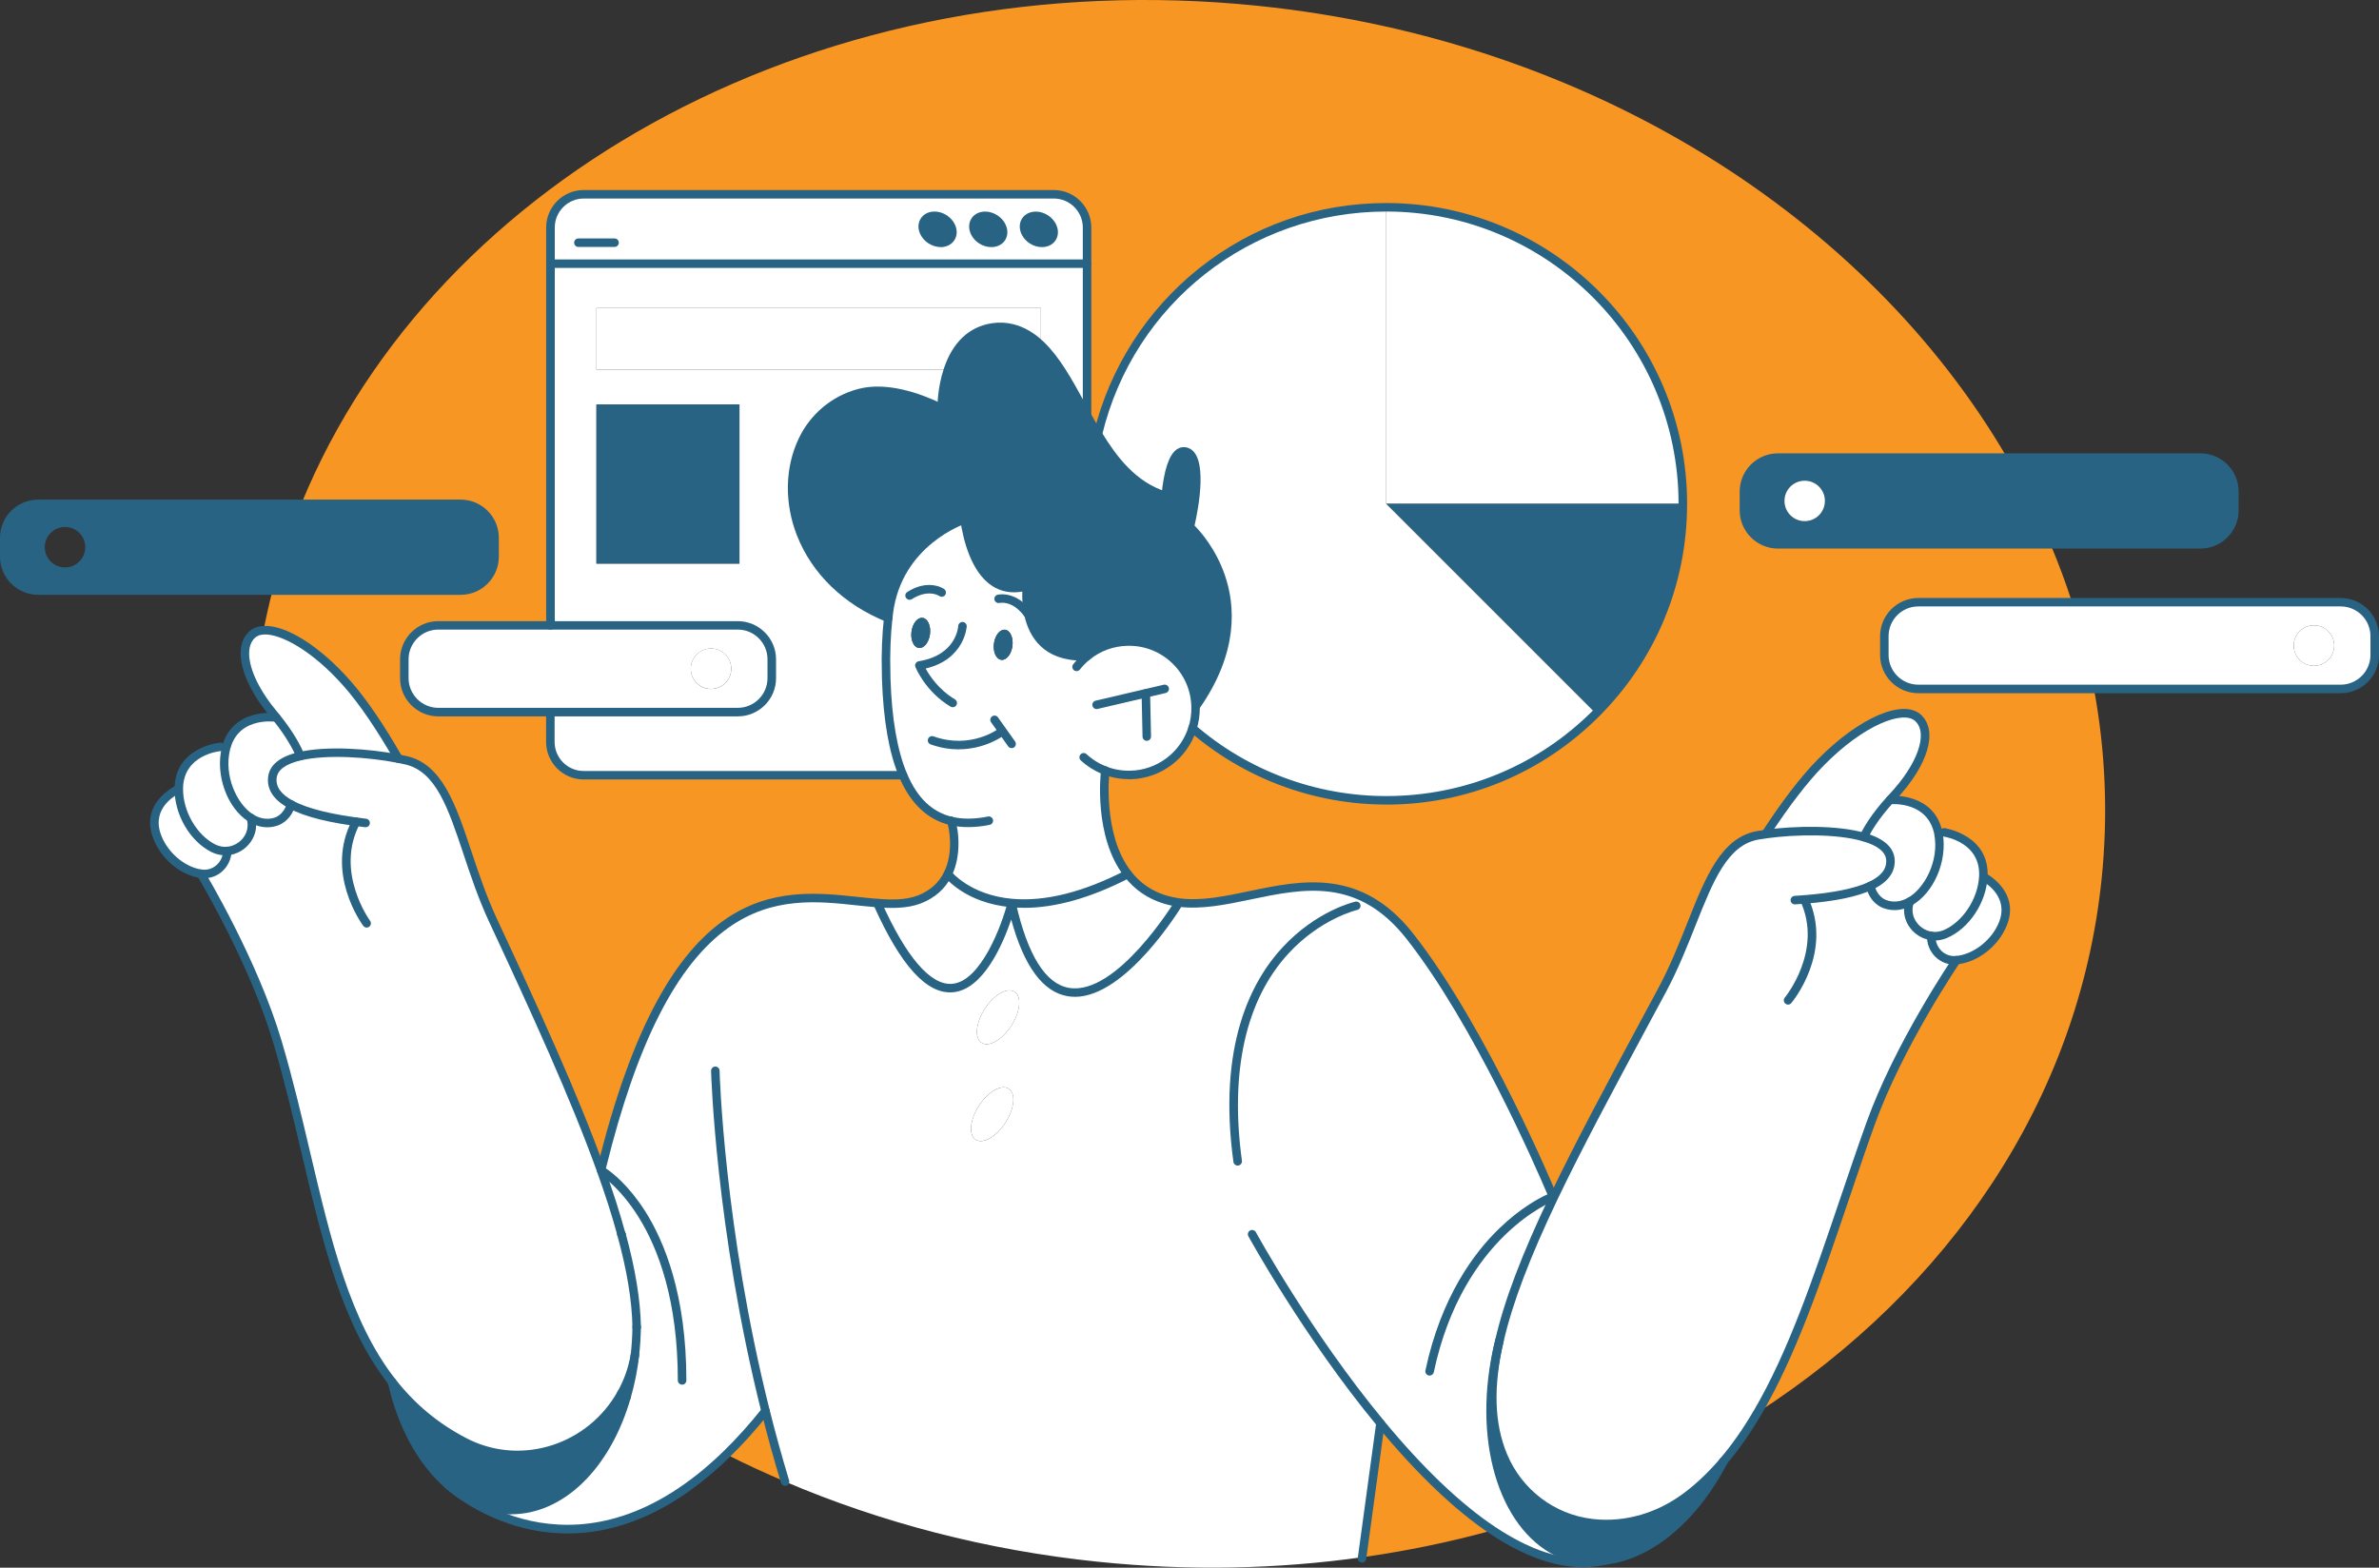 <svg xmlns="http://www.w3.org/2000/svg" id="Layer_2" data-name="Layer 2" viewBox="0 0 431.35 284.29"><rect x="0" y="0" width="431.35" height="284.29" fill="#333333" stroke="none"/><g id="Layer_1-2" data-name="Layer 1"><g><ellipse cx="176.71" cy="40.85" rx="18.49" ry="4.66" fill="#296384" stroke-width="0"></ellipse><path d="M182.9,197.43c1.33.86,1.05,3.62-.61,6.17-1.65,2.55-4.07,3.92-5.39,3.07-1.32-.86-1.05-3.63.61-6.17,1.65-2.55,4.07-3.92,5.39-3.07Z" fill="#fff" stroke-width="0"></path><path d="M183.96,179.85c1.33.86,1.05,3.63-.6,6.18-1.66,2.55-4.07,3.92-5.39,3.07-1.33-.86-1.05-3.63.6-6.18,1.66-2.55,4.07-3.92,5.39-3.07Z" fill="#fff" stroke-width="0"></path><path d="M379.67,124.94h-31.85c-3.39,0-6.16-2.77-6.16-6.16v-3.41c0-3.39,2.77-6.16,6.16-6.16h76.59c3.39,0,6.16,2.77,6.16,6.16v3.41c0,3.39-2.77,6.16-6.16,6.16h-44.74ZM423.23,117.07c0-2.03-1.64-3.67-3.67-3.67s-3.67,1.64-3.67,3.67,1.64,3.67,3.67,3.67,3.67-1.64,3.67-3.67Z" fill="#fff" stroke-width="0"></path><path d="M419.56,113.4c2.03,0,3.67,1.64,3.67,3.67s-1.64,3.67-3.67,3.67-3.67-1.64-3.67-3.67,1.64-3.67,3.67-3.67Z" fill="#fff" stroke-width="0"></path><path d="M405.13,89.14v3.41c0,3.39-2.77,6.16-6.16,6.16h-76.6c-3.39,0-6.16-2.77-6.16-6.16v-3.41c0-3.39,2.77-6.16,6.16-6.16h76.6c3.39,0,6.16,2.77,6.16,6.16ZM330.9,90.84c0-2.03-1.64-3.67-3.67-3.67s-3.67,1.64-3.67,3.67,1.64,3.67,3.67,3.67,3.67-1.64,3.67-3.67Z" fill="#296384" stroke-width="0"></path><path d="M379.67,124.94c2.08,11.22,2.59,22.79,1.38,34.52-4.15,40.13-27.79,74.3-62.37,96.69,8.3-14.16,13.65-33.31,20.43-52.25,5.22-14.59,15.61-29.76,15.61-29.76,3.3-.29,7.02-2.97,8.46-6.64,2.09-5.31-3.01-8.2-3.59-8.51.37-6.99-7.12-8.04-7.12-8.04l-1.02.21c-1.3-6.79-8.77-6.09-8.77-6.09h0c.17-.2.35-.39.53-.59,5.51-5.89,7.28-11.72,4.6-14.26-2.69-2.53-10.38.63-17.65,8.02-3.73,3.79-7.41,9.02-10.01,13.01h0c-.5.07-.97.14-1.42.22-8.88,1.53-10.57,15.38-17.37,28.06-7.47,13.93-14.3,26.42-19.63,37.56l-.17-.08s-12.32-29.9-25.95-47.23c-13.38-17.01-29.12-4.41-41.92-6.12-.85-.11-1.68-.29-2.51-.54-2.95-.9-5.12-2.57-6.71-4.61-5.55-7.11-4.08-18.77-4.08-18.77,1.42.54,2.96.82,4.57.78,5.31-.12,9.74-3.65,11.26-8.45,9.42,8.14,21.7,13.06,35.13,13.06,14.85,0,28.29-6.02,38.03-15.75,9.73-9.73,15.75-23.17,15.75-38.02h0c0-29.7-24.07-53.77-53.77-53.78h0c-25.35,0-46.6,17.54-52.28,41.15-.69-1.12-1.35-2.27-1.99-3.43h0v-34.05c0-3.32-2.72-6.03-6.04-6.03h-85.22c-3.32,0-6.04,2.71-6.04,6.03v72.14h-20.33c-3.39,0-6.16,2.77-6.16,6.16v3.41c0,3.39,2.77,6.16,6.16,6.16h20.33v5.41c0,3.31,2.72,6.03,6.04,6.03h57.9c1.96,4.65,4.86,7.38,8.71,8.3h0c.16.22,1.52,5.37-.59,9.63-.92,1.87-2.51,3.58-5.16,4.61-2.17.84-4.75.88-7.62.66-14.42-1.09-36.24-8.54-50.11,48.46-4.73-13.19-11.69-28.41-19.59-45.37-6.07-13.04-6.98-26.96-15.76-28.99-.45-.1-.92-.2-1.41-.3-2.37-4.14-5.74-9.56-9.25-13.56-5.58-6.35-11.6-9.92-15.16-9.72.47-2.42,1.01-4.81,1.62-7.18h34.1c3.39,0,6.16-2.77,6.16-6.16v-3.41c0-3.39-2.77-6.16-6.16-6.16h-28.88C79.05,31.73,149.68-7.05,228.23,1.07c60.29,6.24,110.36,38.55,135.66,81.89h0s-41.52,0-41.52,0c-3.39,0-6.16,2.77-6.16,6.16v3.41c0,3.39,2.77,6.16,6.16,6.16h49.41c1.45,3.45,2.76,6.95,3.9,10.49h-27.86c-3.39,0-6.16,2.77-6.16,6.16v3.41c0,3.39,2.77,6.16,6.16,6.16h31.85Z" fill="#f89623" stroke-width="0"></path><path d="M359.6,158.99c.58.31,5.68,3.2,3.59,8.51-1.44,3.67-5.16,6.35-8.46,6.64-2.71.24-4.67-2.07-4.54-4.4h0c.82.11,1.7.01,2.56-.36,3.51-1.53,6.62-5.83,6.85-10.38Z" fill="#fff" stroke-width="0"></path><path d="M359.6,158.99c-.24,4.55-3.34,8.86-6.85,10.38-.86.37-1.74.48-2.56.36-2.8-.38-4.96-3.25-3.93-6.22,3.53-1.96,6.12-7.38,5.22-12.28,0-.03-.01-.06-.02-.08l1.02-.21s7.49,1.06,7.12,8.04Z" fill="#fff" stroke-width="0"></path><path d="M312.48,265h0c-1.99,2.33-4.13,4.41-6.46,6.2-4.92,3.76-11.05,5.71-17.2,5.04-.08-.01-.15-.02-.23-.03-7.14-.85-13.26-5.56-16.04-12.19-2.5-5.97-2.51-12.91-.68-20.89,1.77-7.7,5.25-16.36,9.87-26.04,5.33-11.14,12.16-23.63,19.63-37.56,6.8-12.68,8.49-26.53,17.37-28.06.45-.08.92-.15,1.42-.22h0c5.2-.72,12.85-.89,17.78.54h0c2.8.81,4.72,2.14,4.82,4.18.1,2.03-1.25,3.56-3.65,4.68.57,2.61,2.55,3.26,2.55,3.26,1.58.61,3.16.38,4.59-.41-1.03,2.96,1.14,5.84,3.93,6.22h0c-.13,2.34,1.83,4.64,4.54,4.4,0,0-10.39,15.17-15.61,29.76-6.78,18.94-12.13,38.1-20.43,52.25h0c-1.89,3.24-3.95,6.21-6.2,8.86Z" fill="#fff" stroke-width="0"></path><path d="M346.25,163.51c-1.43.79-3.02,1.01-4.59.41,0,0-1.98-.65-2.55-3.26,2.4-1.12,3.74-2.65,3.65-4.68-.1-2.04-2.02-3.37-4.82-4.18h0c.71-1.51,2.1-3.8,4.75-6.74h0s7.47-.69,8.77,6.1c0,.03.01.05.02.08.89,4.9-1.69,10.32-5.22,12.28Z" fill="#fff" stroke-width="0"></path><path d="M347.82,130.22c2.68,2.54.9,8.37-4.6,14.26-.18.2-.36.39-.53.58-2.65,2.94-4.03,5.23-4.75,6.74-4.93-1.43-12.58-1.26-17.78-.54,2.6-4,6.28-9.22,10.01-13.01,7.27-7.4,14.96-10.56,17.65-8.02Z" fill="#fff" stroke-width="0"></path><path d="M327.22,87.17c2.03,0,3.67,1.64,3.67,3.67s-1.64,3.67-3.67,3.67-3.67-1.64-3.67-3.67,1.64-3.67,3.67-3.67Z" fill="#fff" stroke-width="0"></path><path d="M306.01,271.2c2.34-1.79,4.47-3.86,6.46-6.19-5.22,10.06-13.15,16.83-21.1,17.89-2.04.27-4.09.16-6.09-.36-11.03-2.91-16.93-17.61-14.46-34.23,0,0,0-.02,0-.02.25-1.71.59-3.43,1.03-5.15h0c-1.83,7.98-1.82,14.92.68,20.89,2.77,6.63,8.9,11.34,16.04,12.19.08,0,.15.02.23.03,6.15.67,12.28-1.28,17.2-5.04Z" fill="#296384" stroke-width="0"></path><path d="M305.13,91.36h0s-53.77,0-53.77,0v-53.77h0c29.7,0,53.77,24.07,53.77,53.77Z" fill="#fff" stroke-width="0"></path><path d="M251.36,91.36h53.77c0,14.85-6.02,28.29-15.75,38.02h-.02s-38.01-38.02-38.01-38.02Z" fill="#296384" stroke-width="0"></path><path d="M271.86,243.13c-.44,1.73-.78,3.45-1.03,5.15,0,0,0,.02,0,.02-2.48,16.61,3.43,31.31,14.46,34.23,2,.53,4.05.64,6.09.36-6.67,1.68-13.79-.72-20.76-5.39-7.12-4.77-14.11-11.89-20.32-19.4l-3.32,24.29c-15.4,2.17-31.48,2.52-47.92.82-20.23-2.09-39.32-7.12-56.71-14.53h0c-1.32-4.33-2.49-8.62-3.55-12.83-2.4,3.01-4.77,5.62-7.11,7.9-26.02,25.3-47.73,7.85-50.24,5.67,3.32,2.82,7.16,4.42,11.26,4.42,9.39,0,17.43-8.45,20.91-20.52.69-2.4,1.21-4.95,1.51-7.61v-.02c.18-1.61.29-3.34.32-5.02h0v-.09c-.1-4.99-1.07-10.59-2.75-16.76,0,0,0-.02,0-.02-1-3.67-2.24-7.54-3.7-11.59,13.87-57,35.68-49.55,50.11-48.46,15.48,34.63,24.35.09,24.35.09,8.16,36.29,30.21,0,30.21,0l.05-.2c12.81,1.71,28.54-10.89,41.92,6.12,13.63,17.33,25.95,47.23,25.95,47.23l.17.08c-4.62,9.68-8.11,18.34-9.87,26.04h0ZM183.36,186.03c1.65-2.55,1.93-5.32.6-6.18-1.32-.86-3.73.52-5.39,3.07-1.65,2.55-1.93,5.32-.6,6.18,1.32.86,3.73-.52,5.39-3.07ZM182.29,203.6c1.66-2.55,1.93-5.32.61-6.17-1.32-.86-3.74.51-5.39,3.07-1.66,2.55-1.93,5.32-.61,6.17,1.33.86,3.74-.51,5.39-3.07Z" fill="#fff" stroke-width="0"></path><path d="M289.36,129.37h.02c-9.73,9.74-23.18,15.76-38.03,15.76-13.43,0-25.71-4.92-35.13-13.06.4-1.23.59-2.55.56-3.92,13.63-19.36-1.04-32.58-1.04-32.58,0,0,3.02-12.59-.66-13.64-2.49-.71-3.4,4.54-3.72,8-5.56-1.68-9.22-6.15-12.29-11.18,5.68-23.61,26.93-41.15,52.28-41.15h0v53.78l38.01,38.01Z" fill="#fff" stroke-width="0"></path><path d="M270.61,277.51c-7.65,2.11-15.54,3.75-23.63,4.89h0l3.32-24.29c6.21,7.51,13.19,14.64,20.32,19.4Z" fill="#f89623" stroke-width="0"></path><path d="M211.36,89.92c.33-3.46,1.24-8.71,3.72-8,3.67,1.05.66,13.64.66,13.64,0,0,14.67,13.23,1.04,32.58-.15-6.68-5.69-11.97-12.37-11.82-2.78.06-5.32,1.06-7.33,2.68-7.21.33-9.74-3.81-10.58-7.45-.64-2.77-.3-5.26-.3-5.26-8.29,2.32-10.68-7.6-11.33-12.08h-.03s-12.06,3.86-13.68,16.95c-.04.3-.07.6-.11.9-15.56-6.28-20.59-21.52-15.54-32.19,1.94-4.08,5.6-7.33,10.24-8.57,4.92-1.32,10.7.69,14.71,2.61l.29-.13s-.03-3.29,1.12-6.73c1.14-3.43,3.46-7.02,8.14-7.71,1.17-.17,2.36-.12,3.5.17,1.99.5,3.7,1.57,5.22,3.03,3.24,3.1,5.67,7.96,8.35,12.77.65,1.16,1.3,2.3,1.99,3.43,3.07,5.02,6.73,9.49,12.29,11.18Z" fill="#296384" stroke-width="0"></path><path d="M197.08,119.01c2-1.62,4.54-2.62,7.33-2.68,6.68-.15,12.22,5.14,12.37,11.82.03,1.37-.16,2.69-.56,3.92-1.52,4.8-5.95,8.33-11.26,8.45-1.61.04-3.15-.24-4.57-.78,0,0-1.47,11.66,4.08,18.77-9.02,4.66-15.94,5.72-21.03,5.26-8.09-.72-11.57-5.26-11.57-5.26h0c2.11-4.26.75-9.41.59-9.62h0c-3.84-.92-6.74-3.65-8.71-8.3-1.79-4.23-2.81-10.06-3.05-17.54l-.05-3.43v-.22c.02-1.77.08-3.43.2-4.98.06-.81.13-1.59.22-2.34.04-.31.07-.61.11-.9,1.63-13.09,13.68-16.95,13.68-16.95h.03c.65,4.47,3.05,14.39,11.33,12.08,0,0-.34,2.48.3,5.26.84,3.64,3.37,7.78,10.58,7.45ZM183.57,117.14c.19-1.51-.41-2.82-1.33-2.94-.92-.12-1.83,1.01-2.02,2.51-.2,1.51.4,2.83,1.33,2.94.92.12,1.83-1.01,2.02-2.52ZM168.62,114.99c.19-1.51-.41-2.83-1.33-2.94-.93-.12-1.83,1.01-2.02,2.51-.2,1.51.4,2.83,1.33,2.94.92.12,1.83-1.01,2.02-2.51Z" fill="#fff" stroke-width="0"></path><path d="M213.69,163.66l-.05.2s-22.05,36.29-30.21,0v-.1c5.1.46,12.02-.6,21.04-5.26,1.59,2.04,3.76,3.71,6.71,4.61.83.25,1.66.43,2.51.54Z" fill="#fff" stroke-width="0"></path><path d="M197.08,47.82v27.49h0c-2.68-4.81-5.11-9.67-8.35-12.77v-6.68h-80.58v11.19h63.72c-1.16,3.45-1.12,6.73-1.12,6.73l-.29.13c-4.01-1.92-9.79-3.92-14.71-2.61-4.64,1.24-8.31,4.49-10.24,8.57-5.05,10.67-.02,25.91,15.54,32.19-.08.75-.15,1.53-.22,2.34-.11,1.55-.18,3.21-.2,4.98v.22l.05,3.43c.24,7.48,1.25,13.3,3.05,17.54h-57.9c-3.32,0-6.04-2.72-6.04-6.03v-5.41h33.97c3.39,0,6.16-2.77,6.16-6.16v-3.41c0-3.39-2.77-6.16-6.16-6.16h-33.97V47.82h97.29ZM134.07,102.2v-28.85h-25.93v28.85h25.93Z" fill="#fff" stroke-width="0"></path><path d="M197.08,41.26v6.56h-97.29v-6.56c0-3.32,2.72-6.03,6.04-6.03h85.22c3.32,0,6.04,2.71,6.04,6.03ZM190.76,43.14c.68-1.05.16-2.59-1.17-3.45-1.32-.86-2.94-.7-3.63.34-.68,1.05-.16,2.59,1.17,3.45,1.32.86,2.94.7,3.63-.34ZM181.58,43.14c.68-1.05.15-2.59-1.17-3.45-1.32-.86-2.95-.7-3.63.34-.68,1.05-.16,2.59,1.17,3.45,1.32.86,2.94.7,3.63-.34ZM172.39,43.14c.68-1.05.16-2.59-1.16-3.45-1.33-.86-2.95-.7-3.63.34-.68,1.05-.16,2.59,1.16,3.45,1.33.86,2.95.7,3.63-.34Z" fill="#fff" stroke-width="0"></path><path d="M188.73,55.86v6.68c-1.52-1.46-3.23-2.53-5.22-3.03-1.14-.29-2.34-.34-3.5-.17-4.68.69-7,4.27-8.14,7.71h-63.72v-11.19h80.58Z" fill="#fff" stroke-width="0"></path><path d="M182.24,114.2c.92.12,1.52,1.43,1.33,2.94-.19,1.51-1.1,2.64-2.02,2.52-.93-.12-1.53-1.44-1.33-2.94.19-1.51,1.1-2.63,2.02-2.51Z" fill="#296384" stroke-width="0"></path><path d="M183.44,163.75v.1s-8.88,34.54-24.36-.09c2.87.22,5.45.18,7.62-.66,2.65-1.03,4.24-2.73,5.16-4.61h0s3.49,4.54,11.57,5.26Z" fill="#fff" stroke-width="0"></path><path d="M167.29,112.05c.92.12,1.52,1.43,1.33,2.94-.19,1.51-1.1,2.63-2.02,2.51-.93-.12-1.53-1.43-1.33-2.94.19-1.51,1.09-2.63,2.02-2.51Z" fill="#296384" stroke-width="0"></path><path d="M139.93,119.56v3.41c0,3.39-2.77,6.16-6.16,6.16h-54.3c-3.39,0-6.16-2.77-6.16-6.16v-3.41c0-3.39,2.77-6.16,6.16-6.16h54.3c3.39,0,6.16,2.77,6.16,6.16ZM132.59,121.27c0-2.03-1.64-3.67-3.67-3.67s-3.67,1.64-3.67,3.67,1.64,3.67,3.67,3.67,3.67-1.64,3.67-3.67Z" fill="#fff" stroke-width="0"></path><path d="M138.8,255.85c1.06,4.21,2.23,8.5,3.55,12.83-3.63-1.54-7.18-3.19-10.66-4.94,2.34-2.27,4.71-4.89,7.11-7.9Z" fill="#f89623" stroke-width="0"></path><rect x="108.15" y="73.35" width="25.93" height="28.85" fill="#296384" stroke-width="0"></rect><path d="M128.92,117.59c2.03,0,3.67,1.64,3.67,3.67s-1.64,3.67-3.67,3.67-3.67-1.64-3.67-3.67,1.64-3.67,3.67-3.67Z" fill="#fff" stroke-width="0"></path><path d="M72.22,137.56c.49.1.97.2,1.41.3,8.77,2.03,9.68,15.96,15.76,28.99,7.9,16.96,14.86,32.18,19.59,45.37,1.46,4.06,2.71,7.93,3.7,11.59,0,0,0,.02,0,.02,1.68,6.16,2.66,11.76,2.75,16.76v.09h0c-.03,1.68-.13,3.41-.32,5.02v.02c-.43,2.52-1.28,4.86-2.46,6.98-5.26,9.41-17.09,14.2-27.73,9.14-.26-.12-.51-.25-.77-.38-5.41-2.81-9.65-6.5-13.07-10.86-11.81-15.07-13.86-38.24-20.75-61.55-4.39-14.87-13.91-30.6-13.91-30.6,2.69.39,4.77-1.8,4.77-4.13,2.82-.23,5.14-2.98,4.28-5.99,1.38.87,2.95,1.18,4.56.66,0,0,2.01-.54,2.73-3.11-2.33-1.25-3.59-2.85-3.37-4.88.22-2.03,2.21-3.25,5.05-3.9,5-1.15,12.62-.55,17.77.46Z" fill="#fff" stroke-width="0"></path><path d="M112.66,252.7c.31.21.63.42.95.63-3.48,12.07-11.53,20.52-20.91,20.52-4.09,0-7.94-1.61-11.26-4.42-.11-.09-.18-.15-.22-.18-.01-.01-.02-.02-.02-.02h0c-4.73-4.14-8.37-10.74-10.11-18.62,3.42,4.37,7.66,8.05,13.07,10.86.25.13.51.26.77.38,10.65,5.05,22.48.26,27.73-9.14Z" fill="#296384" stroke-width="0"></path><path d="M49.42,107.1H6.93c-3.39,0-6.16-2.77-6.16-6.16v-3.41c0-3.39,2.77-6.16,6.16-6.16h76.59c3.39,0,6.16,2.77,6.16,6.16v3.41c0,3.39-2.77,6.16-6.16,6.16h-34.1ZM15.46,99.23c0-2.03-1.64-3.67-3.67-3.67s-3.67,1.64-3.67,3.67,1.64,3.67,3.67,3.67,3.67-1.64,3.67-3.67Z" fill="#296384" stroke-width="0"></path><path d="M62.97,124c3.51,4,6.88,9.42,9.25,13.56-5.15-1.01-12.78-1.61-17.77-.46-.63-1.55-1.88-3.91-4.36-7-.16-.2-.33-.41-.5-.61-1.38-1.65-2.49-3.29-3.32-4.84-2.31-4.26-2.53-7.92-.46-9.66.52-.44,1.2-.67,2-.71,3.56-.2,9.58,3.36,15.16,9.72Z" fill="#fff" stroke-width="0"></path><path d="M45.49,148.33c-3.42-2.15-5.7-7.71-4.53-12.55,0-.03.02-.06.02-.08.79-3.15,2.85-4.58,4.81-5.2,2.21-.7,4.29-.39,4.29-.39,2.49,3.09,3.73,5.45,4.36,7-2.84.65-4.83,1.87-5.05,3.9-.22,2.03,1.04,3.63,3.37,4.88-.71,2.57-2.73,3.11-2.73,3.11-1.6.51-3.17.21-4.56-.66Z" fill="#fff" stroke-width="0"></path><path d="M32.41,143.06c.03-7,7.56-7.63,7.56-7.63l1.01.27s-.02.06-.02.08c-1.17,4.84,1.1,10.41,4.53,12.55.86,3.01-1.47,5.76-4.28,5.99-.82.07-1.69-.09-2.53-.51-3.43-1.72-6.28-6.2-6.26-10.76Z" fill="#fff" stroke-width="0"></path><path d="M38.67,153.81c.84.42,1.71.58,2.53.51,0,2.33-2.09,4.52-4.77,4.13h0c-3.28-.47-6.84-3.36-8.07-7.1-1.79-5.42,3.47-8.02,4.06-8.3-.02,4.56,2.83,9.04,6.26,10.76Z" fill="#fff" stroke-width="0"></path><path d="M113.61,254.1c-.15,0-.29-.04-.42-.13-.32-.21-.64-.42-.96-.64-.35-.24-.45-.72-.21-1.07.24-.35.72-.45,1.07-.21.31.21.63.42.94.63.36.23.45.71.22,1.07-.15.22-.39.35-.64.35Z" fill="#296384" stroke-width="0"></path><path d="M398.97,99.48h-76.6c-3.82,0-6.94-3.11-6.94-6.93v-3.41c0-3.82,3.11-6.93,6.94-6.93h76.6c3.82,0,6.93,3.11,6.93,6.93v3.41c0,3.82-3.11,6.93-6.93,6.93ZM322.37,83.74c-2.97,0-5.39,2.42-5.39,5.39v3.41c0,2.97,2.42,5.39,5.39,5.39h76.6c2.97,0,5.39-2.42,5.39-5.39v-3.41c0-2.97-2.42-5.39-5.39-5.39h-76.6Z" fill="#296384" stroke-width="0"></path><path d="M83.53,107.87H6.93c-3.82,0-6.93-3.11-6.93-6.93v-3.41c0-3.82,3.11-6.93,6.93-6.93h76.59c3.82,0,6.93,3.11,6.93,6.93v3.41c0,3.82-3.11,6.93-6.93,6.93ZM6.93,92.14c-2.97,0-5.39,2.42-5.39,5.39v3.41c0,2.97,2.42,5.39,5.39,5.39h76.59c2.97,0,5.39-2.42,5.39-5.39v-3.41c0-2.97-2.42-5.39-5.39-5.39H6.93Z" fill="#296384" stroke-width="0"></path><path d="M424.41,125.71h-76.59c-3.82,0-6.93-3.11-6.93-6.93v-3.41c0-3.82,3.11-6.93,6.93-6.93h76.59c3.82,0,6.94,3.11,6.94,6.93v3.41c0,3.82-3.11,6.93-6.94,6.93ZM347.82,109.97c-2.97,0-5.39,2.42-5.39,5.39v3.41c0,2.97,2.42,5.39,5.39,5.39h76.59c2.97,0,5.39-2.42,5.39-5.39v-3.41c0-2.97-2.42-5.39-5.39-5.39h-76.59Z" fill="#296384" stroke-width="0"></path><path d="M133.77,129.91h-54.3c-3.82,0-6.93-3.11-6.93-6.93v-3.41c0-3.82,3.11-6.93,6.93-6.93h54.3c3.82,0,6.94,3.11,6.94,6.93v3.41c0,3.82-3.11,6.93-6.94,6.93ZM79.47,114.17c-2.97,0-5.39,2.42-5.39,5.39v3.41c0,2.97,2.42,5.39,5.39,5.39h54.3c2.97,0,5.39-2.42,5.39-5.39v-3.41c0-2.97-2.42-5.39-5.39-5.39h-54.3Z" fill="#296384" stroke-width="0"></path><path d="M251.35,145.9c-13.09,0-25.75-4.71-35.64-13.25-.32-.28-.36-.76-.08-1.09.28-.32.76-.36,1.09-.08,9.61,8.3,21.9,12.88,34.63,12.88,14.16,0,27.47-5.51,37.48-15.52,10.01-10.01,15.52-23.32,15.52-37.47,0-29.23-23.78-53-53-53.01-24.6,0-45.79,16.68-51.53,40.56-.1.41-.52.67-.93.57-.41-.1-.67-.52-.57-.93,2.81-11.7,9.57-22.3,19.03-29.85,9.75-7.78,21.5-11.89,34-11.89,30.08,0,54.55,24.47,54.55,54.54,0,14.57-5.67,28.27-15.98,38.57-10.3,10.3-24,15.98-38.57,15.98Z" fill="#296384" stroke-width="0"></path><path d="M198.83,128.59c-.35,0-.67-.24-.75-.6-.1-.41.16-.83.57-.93l12.35-2.89c.41-.1.83.16.93.57.1.41-.16.83-.57.93l-12.35,2.89c-.06.01-.12.02-.18.02Z" fill="#296384" stroke-width="0"></path><path d="M207.93,134.34c-.42,0-.76-.33-.77-.75l-.17-7.83c0-.43.33-.78.75-.79.44-.01.78.33.79.75l.17,7.83c0,.43-.33.78-.75.79,0,0-.01,0-.02,0Z" fill="#296384" stroke-width="0"></path><path d="M172.74,128.25c-.13,0-.27-.04-.4-.11-4.55-2.73-6.29-7.01-6.36-7.19-.09-.22-.07-.46.05-.66.12-.2.32-.34.55-.38,6.8-1.1,7.15-6.18,7.16-6.39.02-.42.4-.75.81-.73.42.02.75.38.73.8,0,.06-.36,5.99-7.45,7.64.71,1.3,2.37,3.83,5.31,5.59.36.22.48.69.27,1.06-.14.24-.4.37-.66.37Z" fill="#296384" stroke-width="0"></path><path d="M173.82,135.89c-1.55,0-3.26-.25-5.08-.9-.4-.14-.61-.58-.47-.99.14-.4.58-.61.98-.47,6.76,2.42,11.76-1.33,11.97-1.49.34-.26.82-.2,1.08.14.26.34.2.82-.14,1.08-.18.14-3.46,2.62-8.35,2.62Z" fill="#296384" stroke-width="0"></path><path d="M183.43,135.67c-.24,0-.48-.11-.63-.32l-3.1-4.37c-.25-.35-.16-.83.18-1.07.35-.25.83-.16,1.07.18l3.1,4.37c.25.35.16.83-.18,1.07-.13.1-.29.14-.44.14Z" fill="#296384" stroke-width="0"></path><path d="M175.54,149.99c-1.15,0-2.25-.12-3.27-.36-.41-.1-.67-.51-.57-.93.1-.41.51-.67.93-.57,1.9.45,4.09.43,6.51-.06.42-.08.82.19.91.6.08.42-.19.82-.6.91-1.37.28-2.67.41-3.9.41Z" fill="#296384" stroke-width="0"></path><path d="M172.44,149.64c-.06,0-.12,0-.18-.02-4.09-.97-7.2-3.92-9.24-8.75-1.82-4.31-2.87-10.3-3.11-17.81l-.05-3.65c.02-1.78.08-3.47.2-5.06.06-.82.14-1.61.22-2.37l.11-.9c1.67-13.43,14.09-17.56,14.22-17.6.41-.13.84.09.97.5.13.41-.09.84-.5.97h0c-.12.04-11.61,3.88-13.16,16.31l-.11.9c-.08.73-.15,1.51-.21,2.31-.11,1.55-.18,3.21-.19,4.93v.21s.05,3.42.05,3.42c.23,7.31,1.24,13.12,2.99,17.25,1.86,4.41,4.54,6.98,8.18,7.85.41.1.67.51.57.93-.08.35-.4.59-.75.59Z" fill="#296384" stroke-width="0"></path><path d="M204.68,141.29c-1.57,0-3.11-.28-4.56-.83-1.54-.59-2.94-1.45-4.16-2.57-.31-.29-.33-.78-.04-1.09.29-.31.78-.33,1.09-.04,1.07.99,2.3,1.75,3.66,2.27,1.36.52,2.8.76,4.28.73,4.85-.11,9.08-3.29,10.54-7.91.38-1.17.55-2.41.52-3.68-.07-3.03-1.31-5.84-3.5-7.93-2.19-2.09-5.05-3.2-8.08-3.13-2.53.06-4.9.92-6.86,2.51-.66.53-1.25,1.13-1.77,1.79-.26.33-.75.39-1.08.13-.33-.26-.39-.75-.13-1.08.59-.74,1.26-1.43,2.01-2.03,2.22-1.8,4.92-2.79,7.79-2.85,3.43-.08,6.7,1.18,9.18,3.56,2.49,2.38,3.9,5.58,3.97,9.01.03,1.44-.17,2.84-.6,4.18-1.66,5.25-6.47,8.86-11.98,8.98-.1,0-.2,0-.3,0Z" fill="#296384" stroke-width="0"></path><path d="M186.28,112c-.24,0-.47-.11-.62-.32-1.52-2.07-3.13-2.38-3.96-2.38-.29,0-.46.04-.46.04-.41.09-.83-.16-.92-.57-.1-.41.15-.82.56-.92.05-.01.35-.08.82-.08,1.12,0,3.29.39,5.21,3.01.25.34.18.83-.17,1.08-.14.1-.3.15-.45.15Z" fill="#296384" stroke-width="0"></path><path d="M164.92,108.77c-.25,0-.5-.13-.65-.36-.23-.36-.12-.84.24-1.06,1.33-.85,2.66-1.27,3.97-1.27,1.62,0,2.6.66,2.71.74.35.25.43.73.19,1.07-.24.35-.72.43-1.07.19-.04-.03-.7-.46-1.83-.46-1.01,0-2.07.35-3.14,1.03-.13.08-.27.12-.41.12Z" fill="#296384" stroke-width="0"></path><path d="M196.28,119.8c-7.13,0-9.66-4.34-10.52-8.07-.41-1.77-.44-3.42-.4-4.45-2.04.35-3.88.01-5.47-1.03-3.88-2.52-5.28-8.56-5.77-11.93-.18-1.28-.23-2.13-.23-2.16-.02-.42.3-.79.73-.81.42-.02.79.3.81.73,0,0,.05.82.22,2.03.45,3.11,1.72,8.66,5.09,10.85,1.5.97,3.22,1.17,5.27.59.25-.07.52,0,.71.16.2.17.29.43.26.68,0,.02-.31,2.39.29,4.98,1.11,4.8,4.41,7.1,9.8,6.86.43-.02.79.31.81.73.02.43-.31.79-.73.8-.29.01-.57.02-.84.02Z" fill="#296384" stroke-width="0"></path><path d="M324.2,182.18c-.17,0-.35-.06-.49-.18-.33-.27-.37-.76-.1-1.09.07-.08,6.97-8.52,2.84-17.48-.18-.39,0-.84.38-1.02.39-.18.84,0,1.02.38,4.53,9.86-2.75,18.74-3.06,19.11-.15.18-.37.28-.59.28Z" fill="#296384" stroke-width="0"></path><path d="M337.93,152.57c-.11,0-.22-.02-.33-.07-.38-.18-.55-.64-.37-1.03.69-1.46,2.1-3.85,4.87-6.93l.17-.18c.12-.14.25-.28.38-.41,5.04-5.4,6.99-10.94,4.63-13.17-2.18-2.06-9.36.67-16.57,8-2.98,3.03-6.31,7.36-9.92,12.89-.23.36-.71.46-1.07.22-.36-.23-.46-.71-.22-1.07,3.66-5.62,7.06-10.03,10.11-13.13,7.48-7.6,15.53-11.06,18.73-8.04,3.1,2.94,1.27,9.1-4.57,15.35-.13.14-.25.27-.37.4l-.16.18c-2.64,2.93-3.97,5.18-4.62,6.55-.13.28-.41.44-.7.44Z" fill="#296384" stroke-width="0"></path><path d="M343.5,165.04c-.71,0-1.42-.13-2.11-.4-.06-.02-2.37-.81-3.02-3.82-.09-.42.17-.83.59-.92.41-.09.83.17.92.59.46,2.12,1.98,2.67,2.04,2.7,1.29.5,2.66.37,3.97-.35,3.04-1.68,5.71-6.69,4.84-11.46v-.05c-1.17-6.03-7.68-5.52-7.96-5.49-.43.04-.8-.27-.84-.7-.04-.42.27-.8.69-.84.08,0,8.18-.68,9.6,6.71l.02.1c.91,4.99-1.61,10.86-5.61,13.08-1.03.56-2.08.85-3.13.85Z" fill="#296384" stroke-width="0"></path><path d="M350.83,170.54c-.25,0-.5-.02-.75-.05-1.65-.22-3.17-1.22-4.05-2.66-.85-1.39-1.03-3-.51-4.55.1-.32.39-.55.74-.55.43,0,.77.34.77.77,0,.09-.01.18-.04.26-.38,1.1-.26,2.26.36,3.26.65,1.05,1.75,1.78,2.95,1.94.73.1,1.45,0,2.15-.3,3.43-1.49,6.18-5.67,6.39-9.72.33-6.19-6.18-7.2-6.46-7.24-.42-.06-.71-.45-.65-.87.06-.42.44-.71.87-.65.08.01,8.18,1.24,7.78,8.85-.24,4.67-3.32,9.31-7.32,11.05-.71.31-1.47.47-2.22.47Z" fill="#296384" stroke-width="0"></path><path d="M354.34,174.92c-1.28,0-2.47-.48-3.4-1.38-1.04-1.01-1.61-2.44-1.53-3.85.02-.42.39-.75.81-.73.42.02.75.39.73.81-.05.96.34,1.96,1.06,2.66.71.69,1.65,1.02,2.64.93,3.19-.28,6.54-2.92,7.81-6.15,1.8-4.57-2.38-7.09-3.23-7.55-.02-.01-.04-.02-.06-.04l.37-.67.35-.69s.04.02.09.05c.76.42,6.21,3.63,3.91,9.45-1.49,3.8-5.32,6.79-9.11,7.12-.15.01-.3.02-.45.02Z" fill="#296384" stroke-width="0"></path><path d="M291.25,277.14c-.84,0-1.68-.05-2.52-.14-.08-.01-.14-.02-.2-.02-7.42-.88-13.8-5.73-16.7-12.66-2.44-5.85-2.68-12.83-.72-21.36,1.63-7.11,4.79-15.43,9.93-26.2,4.55-9.51,10.3-20.21,16.39-31.53,1.07-1.99,2.16-4.01,3.26-6.06,2.12-3.96,3.72-7.97,5.26-11.85,3.3-8.31,6.16-15.49,12.66-16.61.43-.07.88-.14,1.36-.21.03,0,.06-.01.09-.02,5.45-.75,13.16-.86,18.1.57.03,0,.06.02.08.03,3.4,1,5.18,2.63,5.3,4.85.11,2.28-1.27,4.1-4.09,5.42-2.7,1.26-6.69,2.09-12.22,2.53-.58.04-1.16.08-1.75.12-.43.03-.79-.3-.82-.72-.03-.42.3-.79.72-.82.59-.04,1.16-.08,1.73-.12,5.26-.42,9.2-1.22,11.69-2.38,2.23-1.04,3.28-2.33,3.2-3.94-.08-1.51-1.51-2.68-4.27-3.47-.03,0-.06-.02-.08-.03-4.7-1.34-12.04-1.22-17.29-.51-.03,0-.06.01-.09.02-.49.07-.95.14-1.39.21-5.65.97-8.23,7.45-11.49,15.66-1.48,3.73-3.17,7.97-5.33,12-1.1,2.05-2.19,4.07-3.26,6.06-6.08,11.3-11.82,21.98-16.36,31.46-5.09,10.67-8.21,18.89-9.82,25.88-1.89,8.2-1.68,14.88.64,20.42,2.68,6.41,8.59,10.91,15.42,11.72.05,0,.14.01.24.03,5.77.63,11.69-1.1,16.63-4.89,2.24-1.71,4.31-3.7,6.34-6.08.28-.32.76-.36,1.09-.09.32.28.36.76.09,1.09-2.11,2.46-4.26,4.53-6.58,6.3-4.55,3.48-9.88,5.33-15.23,5.33Z" fill="#296384" stroke-width="0"></path><path d="M312.48,265.77c-.18,0-.35-.06-.5-.18-.32-.28-.36-.76-.09-1.09,2.15-2.52,4.21-5.46,6.12-8.75.01-.02.03-.05.05-.07,6.21-10.61,10.74-24,15.54-38.17,1.54-4.54,3.13-9.24,4.79-13.88,5.2-14.52,15.6-29.79,15.7-29.94.24-.35.72-.44,1.07-.2.35.24.44.72.2,1.07-.1.15-10.39,15.26-15.52,29.59-1.66,4.63-3.25,9.32-4.78,13.86-4.83,14.28-9.4,27.76-15.71,38.52-.01.02-.03.05-.05.07-1.95,3.33-4.05,6.32-6.24,8.9-.15.18-.37.27-.59.27Z" fill="#296384" stroke-width="0"></path><path d="M66.49,168.21c-.23,0-.47-.11-.62-.31-.29-.39-7.06-9.67-1.98-19.25.2-.38.67-.52,1.04-.32.38.2.52.67.32,1.04-4.62,8.71,1.79,17.52,1.85,17.61.25.34.18.82-.16,1.08-.14.1-.3.15-.46.15Z" fill="#296384" stroke-width="0"></path><path d="M72.23,138.34c-.21,0-.4-.08-.54-.22-.05-.05-.1-.11-.13-.17-3.23-5.63-6.39-10.28-9.16-13.43-5.91-6.73-11.68-9.62-14.54-9.46-.65.03-1.17.21-1.55.53-1.72,1.45-1.47,4.79.64,8.7.82,1.53,1.91,3.12,3.24,4.71.18.22.35.42.51.62,2.59,3.22,3.86,5.69,4.47,7.19.04.09.06.19.06.29,0,.43-.34.77-.77.77-.34,0-.63-.22-.73-.53-.58-1.41-1.78-3.71-4.23-6.76-.16-.2-.32-.4-.49-.6-1.4-1.68-2.54-3.35-3.41-4.97-2.52-4.66-2.63-8.63-.28-10.61.65-.54,1.47-.84,2.46-.89,4.06-.23,10.25,3.69,15.78,9.98,2.87,3.27,6,7.86,9.32,13.65.08.12.13.27.13.43,0,.43-.35.77-.77.77Z" fill="#296384" stroke-width="0"></path><path d="M48.47,150.02c-1.15,0-2.3-.35-3.4-1.03-3.88-2.43-6.06-8.44-4.86-13.39,0,0,.01-.05.02-.06.73-2.91,2.57-4.9,5.33-5.77,2.35-.75,4.54-.43,4.64-.42.42.06.71.46.65.88-.06.42-.46.71-.88.65-.05,0-1.96-.27-3.94.36-2.26.72-3.7,2.28-4.3,4.65,0,0,0,0,0,0,0,0,0,.03-.02.06-1.15,4.74,1.24,9.89,4.18,11.74,1.27.79,2.62,1,3.91.58.09-.03,1.64-.5,2.22-2.59.11-.41.54-.65.95-.54.41.11.65.54.54.95-.82,2.96-3.17,3.62-3.27,3.65-.58.19-1.17.28-1.77.28Z" fill="#296384" stroke-width="0"></path><path d="M40.84,155.11c-.85,0-1.72-.21-2.51-.6-3.89-1.96-6.7-6.77-6.68-11.45.03-7.61,8.19-8.39,8.27-8.39.42-.04.8.28.83.7.04.42-.28.8-.7.83-.28.02-6.83.67-6.86,6.86-.02,4.06,2.49,8.39,5.83,10.07.69.34,1.4.49,2.12.43,1.21-.1,2.36-.76,3.07-1.78.66-.95.85-2.08.55-3.19-.03-.08-.04-.17-.04-.26,0-.43.34-.77.77-.77.3,0,.57.18.69.43.02.04.04.09.05.14.45,1.57.18,3.18-.76,4.53-.97,1.39-2.54,2.31-4.21,2.44-.14.01-.28.02-.43.02Z" fill="#296384" stroke-width="0"></path><path d="M37.05,159.27c-.23,0-.46-.02-.7-.05-.01,0-.02,0-.03,0-3.77-.54-7.42-3.75-8.69-7.62-1.97-5.97,3.72-8.88,4.45-9.23-.02.01-.03.02-.03.02l.85,1.28s-.05.04-.17.09c-.86.4-5.17,2.7-3.63,7.35,1.08,3.29,4.27,6.11,7.42,6.57.01,0,.02,0,.03,0,.98.14,1.94-.13,2.68-.78.76-.66,1.21-1.62,1.21-2.59,0-.42.35-.77.77-.77h0c.43,0,.77.34.77.77,0,1.41-.66,2.82-1.75,3.76-.9.78-2.01,1.19-3.18,1.19Z" fill="#296384" stroke-width="0"></path><path d="M115.44,241.45c-.43,0-.77-.34-.77-.77v-.09c-.09-4.74-.98-10.16-2.73-16.55-.11-.41.13-.83.54-.95.41-.11.83.13.95.54,1.78,6.52,2.68,12.06,2.78,16.94v.1c0,.43-.34.77-.77.77Z" fill="#296384" stroke-width="0"></path><path d="M112.68,224.59c-.34,0-.65-.23-.74-.57-.96-3.54-2.17-7.31-3.69-11.54-4.77-13.29-11.97-29.01-19.56-45.3-1.94-4.16-3.38-8.48-4.65-12.29-2.79-8.37-5-14.98-10.58-16.27-.44-.1-.9-.2-1.39-.29-5.24-1.02-12.67-1.56-17.45-.46-2.8.64-4.3,1.73-4.46,3.23-.17,1.61.8,2.95,2.97,4.12,2.68,1.44,7.14,2.53,13.26,3.25.42.05.72.43.67.86-.05.42-.43.73-.86.68-6.4-.75-10.92-1.87-13.81-3.43-2.75-1.48-4.02-3.37-3.78-5.64.24-2.23,2.14-3.76,5.64-4.57,5-1.15,12.69-.6,18.09.45.5.1.98.2,1.44.3,6.43,1.49,8.87,8.81,11.7,17.29,1.32,3.96,2.69,8.05,4.58,12.13,7.61,16.33,14.83,32.09,19.61,45.43,1.53,4.26,2.75,8.07,3.72,11.65.11.41-.13.83-.54.95-.07.02-.14.03-.2.03Z" fill="#296384" stroke-width="0"></path><path d="M93.9,264.65c-3.18,0-6.34-.71-9.31-2.11-.27-.13-.53-.26-.78-.39-5.28-2.74-9.64-6.36-13.33-11.08-8.47-10.81-12-25.81-15.74-41.68-1.54-6.56-3.14-13.34-5.14-20.12-4.31-14.6-13.73-30.26-13.83-30.42-.22-.36-.1-.84.26-1.06.36-.22.84-.1,1.06.26.1.16,9.62,15.99,13.99,30.78,2.02,6.82,3.62,13.62,5.17,20.2,3.7,15.71,7.19,30.55,15.45,41.09,3.56,4.54,7.75,8.02,12.82,10.66.24.12.49.25.74.37,9.66,4.58,21.4.71,26.73-8.83,1.17-2.09,1.97-4.35,2.37-6.73.07-.42.47-.7.89-.63.42.07.7.47.63.89-.44,2.55-1.29,4.98-2.55,7.22-2.7,4.84-7.06,8.51-12.26,10.35-2.34.82-4.76,1.23-7.17,1.23Z" fill="#296384" stroke-width="0"></path><path d="M259.2,249.45c-.05,0-.11,0-.16-.02-.42-.09-.68-.5-.59-.91,2.84-13.37,8.87-21.41,13.44-25.8,3.82-3.68,7.22-5.47,8.68-6.13-1.96-4.62-13.3-30.76-25.55-46.34-8.81-11.19-18.64-9.14-28.15-7.16-4.65.97-9.05,1.89-13.27,1.33-.89-.12-1.78-.31-2.63-.57-2.87-.88-5.26-2.52-7.09-4.88-5.68-7.28-4.3-18.85-4.24-19.33.05-.42.44-.72.86-.67.42.05.72.44.67.86-.01.11-1.36,11.43,3.92,18.2,1.63,2.1,3.76,3.56,6.33,4.35.77.23,1.58.41,2.39.52,3.97.53,8.23-.36,12.75-1.31,9.5-1.98,20.28-4.23,29.67,7.71,13.54,17.22,25.94,47.11,26.06,47.41.08.19.08.41,0,.6-.08.19-.24.34-.44.41-.16.06-16.62,6.36-21.88,31.12-.08.36-.4.61-.75.61Z" fill="#296384" stroke-width="0"></path><path d="M123.67,251.09c-.43,0-.77-.34-.77-.77,0-29.03-14.15-37.35-14.3-37.43-.3-.17-.45-.52-.37-.85,12.91-53.07,32.8-50.94,47.32-49.39,1.26.13,2.44.26,3.59.35,2.36.18,5.07.25,7.28-.61,2.19-.86,3.79-2.28,4.75-4.23,1.85-3.74.84-8.29.6-8.91-.16-.3-.12-.68.14-.93.31-.29.79-.29,1.09.02h0s.04.04.05.06c.45.57,1.64,6.1-.5,10.44-1.13,2.31-3.01,3.98-5.57,4.98-2.5.97-5.43.9-7.96.71-1.17-.09-2.37-.22-3.64-.35-7.16-.77-15.28-1.63-23.28,4.04-9.38,6.64-16.65,20.92-22.24,43.65,1.16.78,4.14,3.09,7.12,7.78,3.41,5.37,7.47,15.04,7.47,30.68,0,.43-.35.77-.77.77Z" fill="#296384" stroke-width="0"></path><path d="M142.35,269.46h0c-.34,0-.64-.22-.74-.55-1.25-4.11-2.45-8.44-3.56-12.87-8.32-33.18-9.11-61.56-9.12-61.84-.01-.43.33-.78.75-.79.42-.01.78.33.79.75,0,.28.79,28.49,9.07,61.5,1.1,4.38,2.29,8.67,3.52,12.74.03.09.05.18.05.28,0,.43-.34.77-.77.77Z" fill="#296384" stroke-width="0"></path><path d="M246.95,283.36s-.07,0-.1,0c-.42-.06-.72-.45-.66-.87l3.34-24.48c.06-.42.44-.72.87-.66.42.06.72.45.66.87l-3.34,24.48c-.05.39-.38.67-.76.67Z" fill="#296384" stroke-width="0"></path><path d="M216.78,128.92c-.15,0-.31-.05-.44-.14-.35-.25-.43-.73-.19-1.07,5.5-7.81,7.02-15.5,4.5-22.86-1.88-5.47-5.38-8.68-5.42-8.71-.21-.19-.3-.48-.23-.75,1.15-4.79,1.9-12.14-.12-12.72-.24-.07-.43-.04-.63.1-.96.65-1.75,3.36-2.12,7.23-.15,1.6-.18,2.82-.18,2.84,0,.43-.35.76-.79.75-.43,0-.76-.36-.75-.79,0-.05.03-1.29.18-2.95.44-4.59,1.37-7.4,2.78-8.36.58-.39,1.24-.5,1.92-.31,3.95,1.13,1.97,11.18,1.3,14.13.98.98,3.83,4.14,5.51,9.03,1.85,5.39,2.54,13.98-4.69,24.24-.15.21-.39.33-.63.33Z" fill="#296384" stroke-width="0"></path><path d="M211.36,90.69c-.07,0-.15-.01-.22-.03-6.19-1.88-10.05-7.14-12.72-11.51-.61-.99-1.24-2.09-2.01-3.45-.37-.67-.74-1.33-1.1-1.99-2.26-4.12-4.4-8-7.11-10.6-1.53-1.47-3.13-2.4-4.87-2.83-1.02-.26-2.13-.31-3.21-.15-3.58.53-6.11,2.94-7.52,7.19-1.1,3.28-1.09,6.45-1.09,6.48,0,.43-.34.77-.76.78h0c-.42,0-.77-.34-.77-.76,0-.14-.02-3.46,1.16-6.99,1.58-4.77,4.61-7.61,8.76-8.22,1.28-.19,2.59-.12,3.8.18,2.01.5,3.83,1.56,5.56,3.22,2.88,2.76,5.07,6.74,7.39,10.97.36.66.73,1.32,1.1,1.98.75,1.35,1.38,2.43,1.98,3.4,2.69,4.4,6.19,9.13,11.85,10.84.41.12.64.55.51.96-.1.33-.41.55-.74.55Z" fill="#296384" stroke-width="0"></path><path d="M161.05,112.84c-.1,0-.2-.02-.29-.06-7.76-3.13-13.53-8.71-16.27-15.7-2.29-5.87-2.18-12.26.32-17.54,2.11-4.45,6.02-7.73,10.74-8.99,5.14-1.38,11.13.69,15.24,2.66,2.94,1.41,4.92,2.76,5,2.82.35.24.44.72.2,1.07-.24.35-.72.44-1.07.2-.02-.01-1.96-1.34-4.79-2.7-3.88-1.86-9.49-3.81-14.17-2.56-4.28,1.15-7.83,4.12-9.75,8.16-2.31,4.89-2.41,10.84-.27,16.32,2.58,6.59,8.04,11.85,15.39,14.82.29.11.51.39.51.72,0,.43-.34.77-.77.77Z" fill="#296384" stroke-width="0"></path><path d="M185.68,164.62c-.78,0-1.55-.03-2.31-.1-8.33-.74-11.96-5.36-12.11-5.55-.26-.34-.2-.82.14-1.08.34-.26.82-.2,1.08.14.04.06,3.43,4.28,11.03,4.96,5.98.54,12.91-1.2,20.61-5.17.38-.2.84-.05,1.04.33.2.38.05.84-.33,1.04-7,3.62-13.43,5.44-19.14,5.44Z" fill="#296384" stroke-width="0"></path><path d="M194.88,180.76c-.43,0-.85-.03-1.27-.1-4.5-.74-7.94-5.41-10.26-13.9-1.5,4.42-5.05,12.71-10.57,13.18-4.74.4-9.46-4.78-14.41-15.85-.17-.39,0-.84.39-1.02.39-.17.84,0,1.02.39,4.52,10.11,8.96,15.28,12.87,14.95,5.24-.44,9.02-10.78,10.03-14.73.09-.34.4-.58.75-.58,0,0,0,0,.01,0,.36,0,.66.25.74.6,2.15,9.55,5.4,14.74,9.68,15.45,8.62,1.42,19.02-15.51,19.12-15.68.22-.36.69-.48,1.06-.26.36.22.48.69.26,1.06-.43.7-10.14,16.5-19.42,16.5Z" fill="#296384" stroke-width="0"></path><path d="M224.4,211.37c-.38,0-.71-.28-.76-.67-2.89-21.09,3.24-32.79,8.89-38.89,6.16-6.65,12.93-8.24,13.22-8.3.42-.09.83.17.92.58.09.41-.17.83-.58.92h0c-.07.01-6.65,1.57-12.48,7.91-7.73,8.4-10.64,21.39-8.43,37.57.06.42-.24.81-.66.87-.04,0-.07,0-.11,0Z" fill="#296384" stroke-width="0"></path><path d="M112.68,224.61c-.37,0-.67-.26-.75-.6-.02-.06-.03-.13-.03-.19,0-.43.35-.77.77-.77.37,0,.67.26.75.6.02.06.03.13.03.19,0,.43-.35.77-.77.77Z" fill="#296384" stroke-width="0"></path><path d="M92.7,274.62c-4.14,0-8.2-1.59-11.75-4.61-.32-.28-.36-.76-.09-1.09.28-.32.76-.36,1.09-.09,3.27,2.77,6.99,4.24,10.76,4.24,8.76,0,16.68-7.83,20.17-19.96.69-2.39,1.19-4.9,1.48-7.45,0-.02,0-.04,0-.05.18-1.56.29-3.27.31-4.94v-.08c0-.43.34-.77.77-.77s.77.34.77.77v.09c-.03,1.72-.14,3.47-.32,5.07,0,.02,0,.04,0,.05-.3,2.65-.82,5.25-1.54,7.73-3.69,12.8-12.19,21.07-21.65,21.07Z" fill="#296384" stroke-width="0"></path><path d="M81.23,270.01c-.2,0-.4-.08-.55-.23-.3-.3-.31-.8,0-1.1.3-.3.77-.31,1.08-.02,0,0,.03.03.03.03.3.3.3.79,0,1.09-.15.15-.35.22-.54.22Z" fill="#296384" stroke-width="0"></path><path d="M81.2,269.98c-.18,0-.36-.06-.51-.19-4.91-4.29-8.59-11.05-10.36-19.03-.09-.42.17-.83.59-.92.41-.09.83.17.92.59,1.7,7.66,5.2,14.13,9.87,18.2.32.28.35.77.07,1.09-.15.17-.37.26-.58.26Z" fill="#296384" stroke-width="0"></path><path d="M289.23,283.81c-1.41,0-2.79-.18-4.14-.53-11.29-2.98-17.61-17.74-15.02-35.09h0s0-.04.01-.05c.26-1.75.61-3.5,1.04-5.19v-.04c.1-.41.5-.68.91-.6.41.08.69.46.62.87,0,.03-.01.07-.02.11,0,0,0,.04-.01.04-.42,1.66-.76,3.36-1.01,5.08,0,.02,0,.04-.01.06-2.45,16.54,3.39,30.56,13.9,33.33,1.87.49,3.82.61,5.79.35,7.69-1.02,15.35-7.54,20.5-17.45.04-.09.1-.17.17-.24.3-.3.79-.29,1.09.01.22.22.27.55.17.82-.01.03-.02.06-.04.09-5.38,10.37-13.49,17.21-21.68,18.3-.75.1-1.51.15-2.25.15Z" fill="#296384" stroke-width="0"></path><path d="M102.9,278.08c-12.12,0-20.51-6.82-21.96-8.08-.07-.06-.14-.12-.18-.16-.02-.01-.06-.05-.07-.07,0,0-.03-.03-.03-.03-.29-.31-.28-.8.03-1.09.31-.29.79-.28,1.08.02l.02.02s.09.08.15.13c2.36,2.06,23.65,19.23,49.22-5.62,2.36-2.29,4.73-4.93,7.04-7.82.27-.33.75-.39,1.08-.12.33.27.39.75.12,1.08-2.35,2.95-4.77,5.63-7.18,7.97-10.84,10.54-20.97,13.78-29.32,13.78Z" fill="#296384" stroke-width="0"></path><path d="M287.01,284.2c-5.16,0-10.8-2.03-16.82-6.05-6.41-4.29-13.3-10.87-20.48-19.55-.02-.02-.03-.04-.04-.06-13.3-16.1-23.22-34.17-23.32-34.35-.2-.37-.07-.84.31-1.05.37-.2.84-.07,1.05.31.1.18,9.96,18.17,23.19,34.16.02.02.03.04.04.06,7.07,8.55,13.84,15.01,20.11,19.2,7.47,4.99,14.25,6.77,20.15,5.28.42-.1.83.15.94.56.1.41-.15.83-.56.94-1.47.37-2.99.56-4.56.56Z" fill="#296384" stroke-width="0"></path><path d="M170.56,44.81c-.75,0-1.53-.24-2.21-.68-.91-.59-1.54-1.48-1.75-2.43-.16-.75-.03-1.49.36-2.09.45-.7,1.23-1.15,2.14-1.23.85-.08,1.76.15,2.55.66.91.59,1.54,1.48,1.75,2.43.16.75.03,1.49-.36,2.09-.45.7-1.23,1.15-2.14,1.24-.11.01-.22.02-.34.02ZM169.43,39.91c-.06,0-.12,0-.18,0-.45.04-.8.23-1,.54-.21.33-.19.69-.14.93.12.55.52,1.09,1.08,1.46.49.32,1.06.47,1.56.42.45-.04.8-.23,1-.54,0,0,0,0,0,0,.21-.32.19-.68.14-.93-.12-.55-.52-1.09-1.08-1.46-.43-.28-.92-.43-1.38-.43Z" fill="#296384" stroke-width="0"></path><path d="M188.91,44.81c-.73,0-1.51-.22-2.2-.67-1.68-1.09-2.3-3.11-1.39-4.52.91-1.4,3.02-1.66,4.69-.57,1.68,1.09,2.3,3.11,1.39,4.52,0,0,0,0,0,0-.53.82-1.47,1.24-2.49,1.24ZM187.79,39.91c-.51,0-.95.18-1.19.55-.44.68,0,1.77.94,2.38.95.62,2.12.56,2.56-.12.44-.68,0-1.77-.94-2.39-.44-.29-.93-.43-1.38-.43ZM190.76,43.14h0,0Z" fill="#296384" stroke-width="0"></path><path d="M179.73,44.81c-.73,0-1.51-.22-2.2-.67-1.68-1.09-2.3-3.11-1.39-4.52.39-.6,1.01-1.02,1.77-1.18.95-.2,2.02.02,2.93.61,1.68,1.09,2.3,3.11,1.39,4.52,0,0,0,0,0,0-.53.82-1.47,1.24-2.49,1.24ZM178.61,39.91c-.13,0-.26.01-.39.04-.25.05-.58.18-.79.51-.44.68-.01,1.77.94,2.39.95.62,2.12.56,2.56-.12.44-.68,0-1.77-.94-2.39-.43-.28-.92-.43-1.38-.43ZM181.58,43.14h0,0Z" fill="#296384" stroke-width="0"></path><path d="M99.8,114.17c-.43,0-.77-.34-.77-.77V41.26c0-3.75,3.05-6.8,6.81-6.8h85.22c3.75,0,6.81,3.05,6.81,6.8v34.05c0,.43-.35.77-.77.77s-.77-.34-.77-.77v-34.05c0-2.9-2.36-5.26-5.26-5.26h-85.22c-2.9,0-5.26,2.36-5.26,5.26v72.14c0,.43-.35.77-.77.77Z" fill="#296384" stroke-width="0"></path><path d="M163.73,141.35h-57.9c-3.75,0-6.81-3.05-6.81-6.8v-5.41c0-.43.35-.77.77-.77s.77.34.77.77v5.41c0,2.9,2.36,5.26,5.26,5.26h57.9c.43,0,.77.34.77.77s-.35.77-.77.77Z" fill="#296384" stroke-width="0"></path><path d="M197.08,48.59h-97.28c-.43,0-.77-.34-.77-.77s.35-.77.77-.77h97.28c.43,0,.77.34.77.77s-.35.77-.77.77Z" fill="#296384" stroke-width="0"></path><path d="M111.43,44.78h-6.56c-.43,0-.77-.34-.77-.77s.35-.77.77-.77h6.56c.43,0,.77.34.77.77s-.35.77-.77.77Z" fill="#296384" stroke-width="0"></path></g></g></svg>